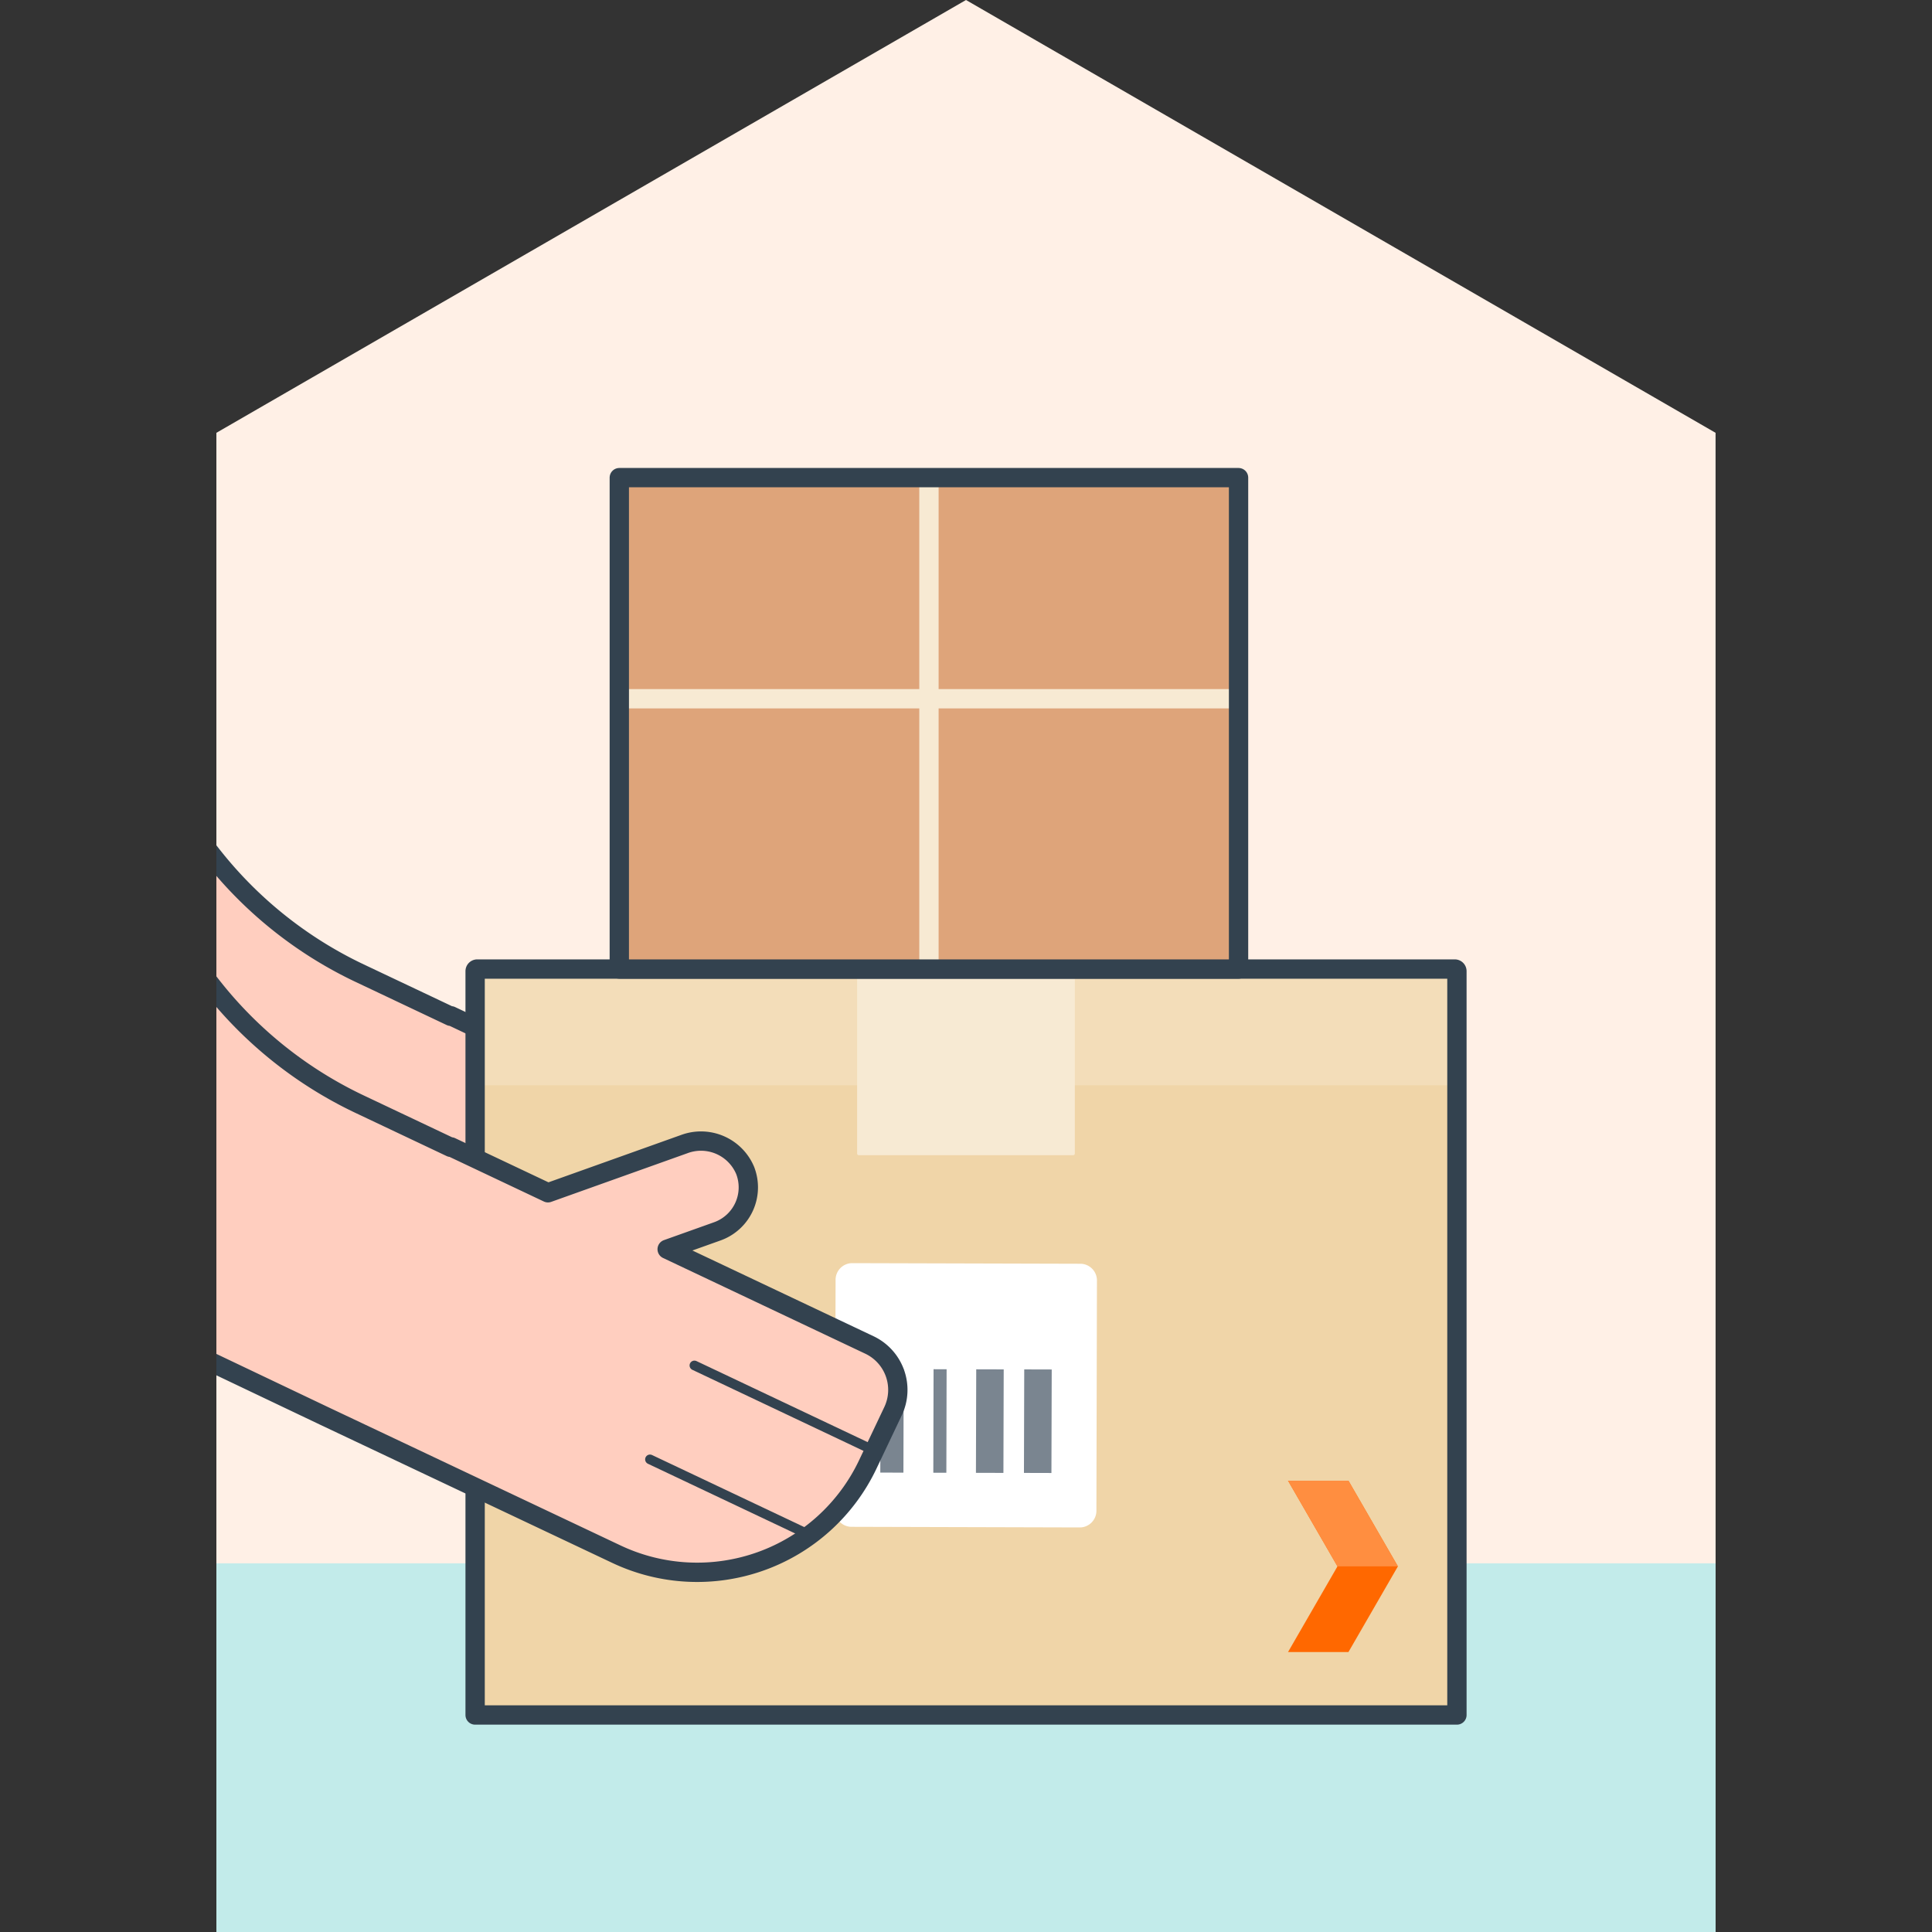 <svg xmlns="http://www.w3.org/2000/svg" xmlns:xlink="http://www.w3.org/1999/xlink" width="400" height="400" viewBox="0 0 400 400"><rect x="0" y="0" width="400" height="400" fill="#333333" stroke="none"/><defs><style>.cls-1,.cls-17,.cls-18,.cls-7,.cls-8{fill:none;}.cls-2{fill:#fff0e6;}.cls-3{clip-path:url(#clip-path);}.cls-4{fill:#c2ebea;}.cls-5{fill:#ffcebf;}.cls-6{fill:#ffb59e;}.cls-16,.cls-18,.cls-7,.cls-8{stroke:#33424f;stroke-linecap:round;}.cls-16,.cls-17,.cls-18,.cls-7,.cls-8{stroke-linejoin:round;}.cls-17,.cls-7{stroke-width:4px;}.cls-16,.cls-8{stroke-width:3px;}.cls-9{fill:#f0d5a8;}.cls-10{fill:#ff6800;}.cls-11{fill:#ff8e40;}.cls-12{fill:#fff;}.cls-13{fill:#7a8590;}.cls-14{fill:#f3ddb9;}.cls-15{fill:#f7ead3;}.cls-16{fill:#dea47a;}.cls-17{stroke:#f7ead3;}.cls-18{stroke-width:2px;}</style><clipPath id="clip-path"><polygon class="cls-1" points="44.8 89.61 44.8 400 355.2 400 355.19 89.61 200 0 44.8 89.61"/></clipPath></defs><g id="Layer_2" data-name="Layer 2"><polygon class="cls-2" points="44.8 89.61 44.8 400 355.2 400 355.19 89.61 200 0 44.8 89.61"/><rect class="cls-1" width="400" height="400"/><g class="cls-3"><rect class="cls-4" x="18.76" y="323.66" width="362.47" height="84.02" transform="translate(400 731.35) rotate(180)"/><path class="cls-5" d="M25.59,88.87v35.39a85.47,85.47,0,0,0,48.89,77.23l18.84,8.92.05-.1,20.08,9.51,28.2-10.08a9.93,9.93,0,0,1,12.62,5.43,9.66,9.66,0,0,1-5.74,12.62l-10.4,3.72L180,251.32a10.3,10.3,0,0,1,4.9,13.71l-5.22,11a39.1,39.1,0,0,1-52.07,18.6L67,266l0,0-24.66-11.7a136.85,136.85,0,0,1-78.2-123.65V88.87A30.71,30.71,0,0,1-5.12,58.15h0A30.71,30.71,0,0,1,25.59,88.87Z"/><path class="cls-6" d="M8.32,204.72a33,33,0,0,1-6.66,19.94,136.82,136.82,0,0,1-31.1-52.8,32.78,32.78,0,0,1,4.57-.32A33.19,33.19,0,0,1,8.32,204.72Z"/><path class="cls-7" d="M25.59,88.87v35.39a85.47,85.47,0,0,0,48.89,77.23l18.84,8.92.05-.1,20.08,9.51,28.2-10.08a9.93,9.93,0,0,1,12.62,5.43,9.66,9.66,0,0,1-5.74,12.62l-10.4,3.72L180,251.32a10.3,10.3,0,0,1,4.9,13.71l-5.22,11a39.1,39.1,0,0,1-52.07,18.6L67,266l0,0-24.66-11.7a136.85,136.85,0,0,1-78.2-123.65V88.87A30.71,30.71,0,0,1-5.12,58.15h0A30.71,30.71,0,0,1,25.59,88.87Z"/><line class="cls-8" x1="180.79" y1="273.1" x2="143.77" y2="255.57"/><line class="cls-8" x1="167.67" y1="290.69" x2="134.57" y2="275.01"/><path class="cls-9" d="M98.8,200.63H301.2a.44.44,0,0,1,.44.44v154a0,0,0,0,1,0,0H98.37a0,0,0,0,1,0,0v-154A.44.44,0,0,1,98.8,200.63Z"/><polygon class="cls-10" points="279.18 306.56 266.67 306.56 276.91 324.3 266.67 342.04 279.18 342.04 289.42 324.3 279.18 306.56"/><polygon class="cls-11" points="289.42 324.3 279.18 306.56 266.67 306.56 276.91 324.3 289.42 324.3"/><path class="cls-12" d="M223.67,316.24l-47.51-.13a3.45,3.45,0,0,1-3.29-3.59L173,265.1a3.46,3.46,0,0,1,3.31-3.58l47.51.13a3.46,3.46,0,0,1,3.29,3.6L227,312.66A3.46,3.46,0,0,1,223.67,316.24Z"/><rect class="cls-13" x="182.28" y="283.46" width="4.79" height="21.43" transform="translate(0.72 -0.45) rotate(0.14)"/><rect class="cls-13" x="193.25" y="283.48" width="2.7" height="21.43" transform="translate(388.49 588.87) rotate(-179.86)"/><rect class="cls-13" x="202.09" y="283.51" width="5.69" height="21.43" transform="translate(0.82 -0.57) rotate(0.16)"/><rect class="cls-13" x="212.03" y="283.53" width="5.69" height="21.43" transform="translate(0.82 -0.6) rotate(0.16)"/><path class="cls-14" d="M98.52,200.63h203a.16.16,0,0,1,.16.16v23.9a0,0,0,0,1,0,0H98.37a0,0,0,0,1,0,0v-23.9A.16.16,0,0,1,98.52,200.63Z"/><path class="cls-15" d="M177.46,200.63h45.07a0,0,0,0,1,0,0v38.2a.34.34,0,0,1-.34.34H177.8a.34.34,0,0,1-.34-.34v-38.2a0,0,0,0,1,0,0Z"/><path class="cls-7" d="M98.8,200.63H301.2a.44.44,0,0,1,.44.44v154a0,0,0,0,1,0,0H98.37a0,0,0,0,1,0,0v-154A.44.44,0,0,1,98.8,200.63Z"/><rect class="cls-16" x="141.45" y="85.66" width="101.74" height="128.21" transform="translate(342.09 -42.56) rotate(90)"/><line class="cls-17" x1="128.22" y1="144.67" x2="256.43" y2="144.67"/><line class="cls-17" x1="192.33" y1="98.89" x2="192.33" y2="200.63"/><rect class="cls-7" x="141.45" y="85.66" width="101.74" height="128.21" transform="translate(342.09 -42.56) rotate(90)"/><path class="cls-5" d="M25.59,116v35.39a85.45,85.45,0,0,0,48.89,77.23l18.84,8.92.05-.09,20.08,9.5,28.2-10.07a9.92,9.92,0,0,1,12.62,5.43,9.67,9.67,0,0,1-5.74,12.62l-10.4,3.71L180,278.46a10.29,10.29,0,0,1,4.9,13.7l-5.22,11a39.1,39.1,0,0,1-52.07,18.61L67,293.1l0,0L42.37,281.37a136.86,136.86,0,0,1-78.2-123.66V116A30.71,30.71,0,0,1-5.12,85.29h0A30.71,30.71,0,0,1,25.59,116Z"/><path class="cls-6" d="M8.32,231.86A33,33,0,0,1,1.66,251.8,136.93,136.93,0,0,1-29.44,199a34.38,34.38,0,0,1,4.57-.32A33.19,33.19,0,0,1,8.32,231.86Z"/><path class="cls-7" d="M25.59,116v35.39a85.45,85.45,0,0,0,48.89,77.23l18.84,8.92.05-.09,20.08,9.5,28.2-10.07a9.92,9.92,0,0,1,12.62,5.43,9.67,9.67,0,0,1-5.74,12.62l-10.4,3.71L180,278.46a10.29,10.29,0,0,1,4.9,13.7l-5.22,11a39.1,39.1,0,0,1-52.07,18.61L67,293.1l0,0L42.37,281.37a136.86,136.86,0,0,1-78.2-123.66V116A30.71,30.71,0,0,1-5.12,85.29h0A30.71,30.71,0,0,1,25.59,116Z"/><line class="cls-18" x1="180.79" y1="300.23" x2="143.77" y2="282.7"/><line class="cls-18" x1="167.67" y1="317.82" x2="134.57" y2="302.15"/></g></g></svg>
